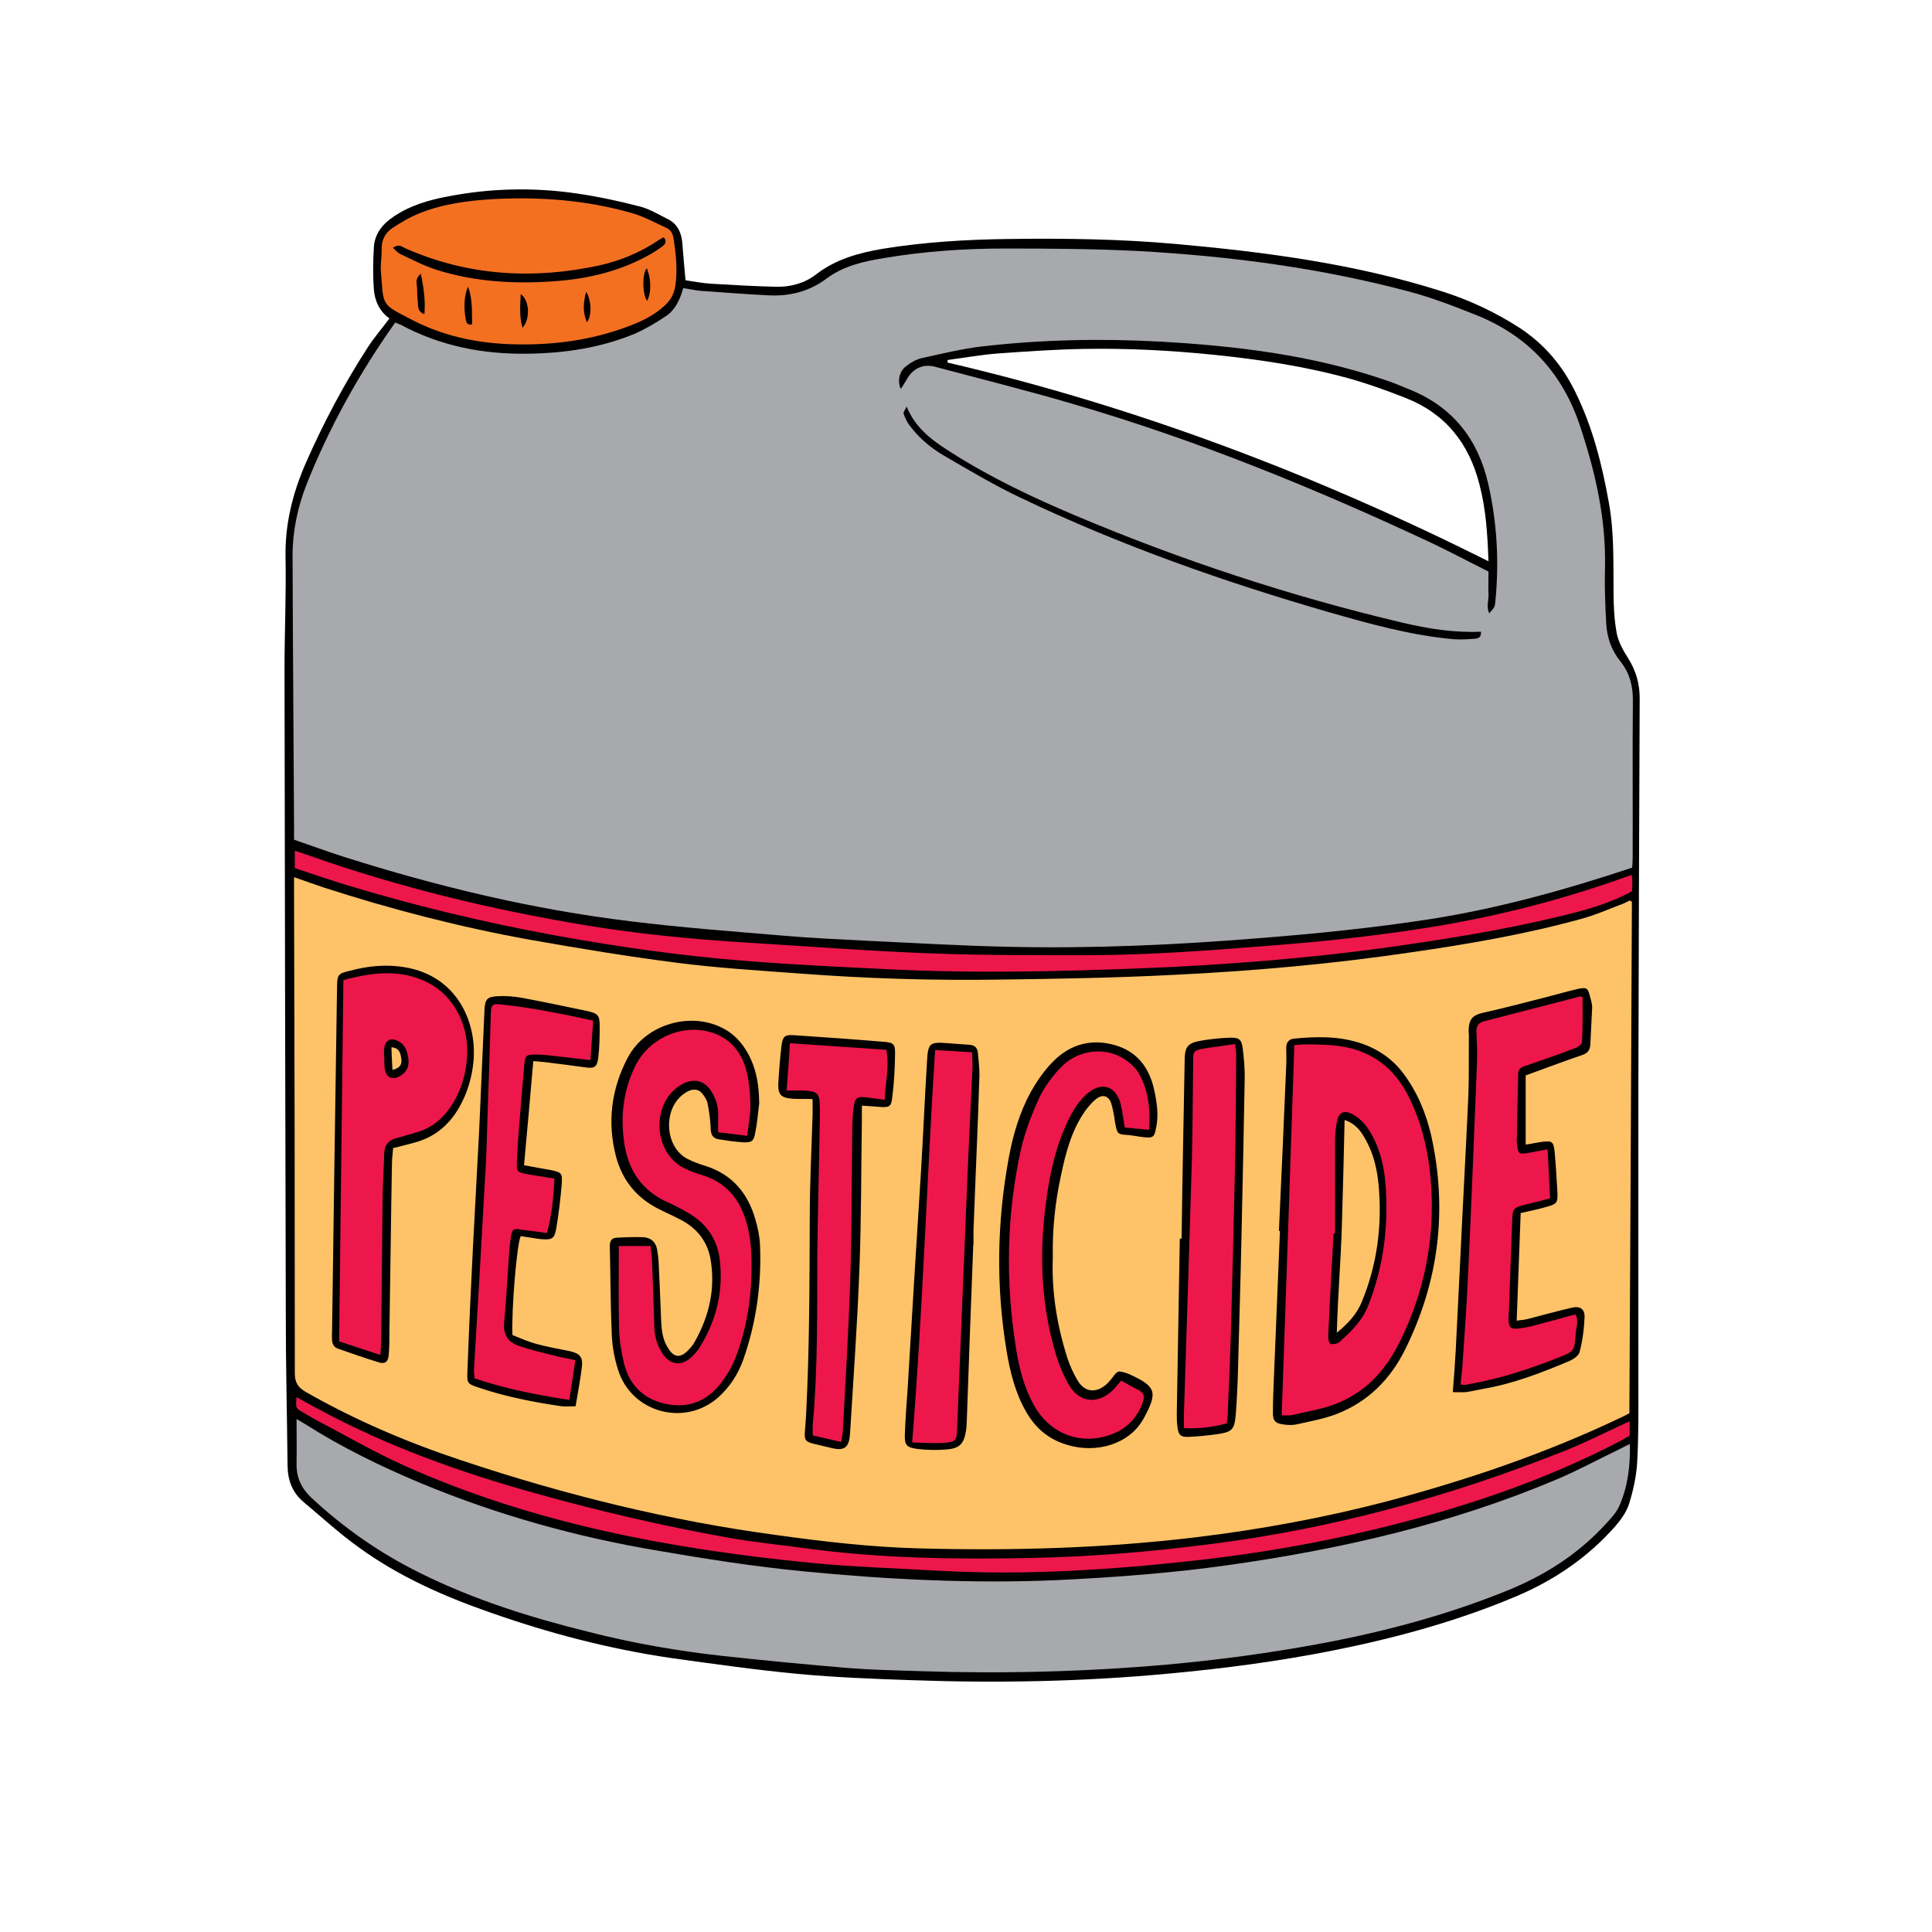 <svg xmlns="http://www.w3.org/2000/svg" xmlns:xlink="http://www.w3.org/1999/xlink" width="40" zoomAndPan="magnify" viewBox="0 0 30 30" height="40" preserveAspectRatio="xMidYMid meet" version="1.0"><defs><clipPath id="7208731080"><path d="M 4.418 2.902 L 25.465 2.902 L 25.465 26.129 L 4.418 26.129 Z M 4.418 2.902 " clip-rule="nonzero"/></clipPath><clipPath id="d33b780182"><path d="M 4.418 3 L 25.465 3 L 25.465 26 L 4.418 26 Z M 4.418 3 " clip-rule="nonzero"/></clipPath><clipPath id="27afe82c40"><path d="M 4.418 13 L 25.465 13 L 25.465 25 L 4.418 25 Z M 4.418 13 " clip-rule="nonzero"/></clipPath></defs><g clip-path="url(#7208731080)"><path fill="#000000" d="M 25.441 16.785 C 25.445 14.805 25.453 12.824 25.461 10.844 C 25.461 10.621 25.406 10.422 25.289 10.234 C 25.211 10.109 25.133 9.977 25.105 9.836 C 25.066 9.625 25.055 9.41 25.055 9.195 C 25.051 8.734 25.066 8.273 24.984 7.816 C 24.879 7.223 24.734 6.641 24.465 6.094 C 24.27 5.688 23.988 5.352 23.613 5.102 C 23.23 4.852 22.82 4.66 22.387 4.523 C 21.047 4.098 19.66 3.914 18.266 3.789 C 17.398 3.711 16.531 3.699 15.66 3.711 C 15.008 3.719 14.355 3.758 13.707 3.863 C 13.34 3.926 12.98 4.023 12.676 4.258 C 12.496 4.398 12.281 4.457 12.055 4.453 C 11.719 4.445 11.383 4.426 11.051 4.406 C 10.91 4.398 10.773 4.371 10.645 4.352 C 10.625 4.145 10.609 3.953 10.594 3.762 C 10.578 3.602 10.512 3.465 10.355 3.395 C 10.215 3.324 10.074 3.238 9.922 3.203 C 9.605 3.121 9.281 3.051 8.953 3.004 C 8.277 2.906 7.602 2.922 6.93 3.055 C 6.648 3.109 6.371 3.191 6.125 3.355 C 5.949 3.469 5.816 3.625 5.805 3.844 C 5.793 4.055 5.789 4.273 5.805 4.484 C 5.816 4.668 5.891 4.832 6.047 4.945 C 5.93 5.102 5.812 5.238 5.715 5.387 C 5.348 5.953 5.031 6.551 4.758 7.168 C 4.547 7.645 4.422 8.137 4.434 8.664 C 4.445 9.238 4.418 9.809 4.418 10.383 C 4.422 13.738 4.43 17.098 4.438 20.453 C 4.438 21.215 4.457 21.977 4.465 22.742 C 4.465 22.977 4.535 23.176 4.719 23.328 C 5 23.562 5.27 23.812 5.57 24.027 C 6.191 24.477 6.883 24.785 7.602 25.035 C 8.52 25.359 9.457 25.605 10.422 25.746 C 11.074 25.836 11.73 25.93 12.387 25.992 C 12.977 26.047 13.57 26.07 14.164 26.09 C 15.488 26.137 16.816 26.113 18.141 25.988 C 19 25.91 19.852 25.797 20.699 25.629 C 21.676 25.434 22.637 25.172 23.559 24.781 C 24.145 24.531 24.664 24.176 25.086 23.695 C 25.176 23.59 25.262 23.469 25.301 23.336 C 25.363 23.133 25.41 22.918 25.422 22.707 C 25.445 22.301 25.441 21.895 25.441 21.488 C 25.441 19.922 25.438 18.352 25.441 16.785 Z M 8.133 5.348 C 7.75 5.352 7.375 5.309 7.012 5.207 C 7.375 5.309 7.75 5.352 8.133 5.348 C 8.566 5.348 8.992 5.297 9.406 5.184 C 8.992 5.297 8.566 5.348 8.133 5.348 Z M 14.711 5.629 C 14.715 5.617 14.715 5.602 14.715 5.59 C 14.977 5.555 15.238 5.508 15.504 5.488 C 15.941 5.457 16.383 5.426 16.82 5.418 C 17.508 5.406 18.191 5.441 18.875 5.512 C 19.594 5.586 20.305 5.695 21 5.891 C 21.281 5.973 21.559 6.074 21.828 6.18 C 22.445 6.422 22.812 6.887 22.973 7.523 C 23.074 7.906 23.098 8.297 23.113 8.715 C 20.41 7.363 17.629 6.309 14.711 5.629 Z M 14.711 5.629 " fill-opacity="1" fill-rule="nonzero"/></g><g clip-path="url(#d33b780182)"><path fill="#a7a9ac" d="M 10.609 4.473 C 10.707 4.488 10.793 4.508 10.879 4.516 C 11.23 4.539 11.582 4.57 11.938 4.586 C 12.266 4.602 12.566 4.527 12.836 4.324 C 13.098 4.129 13.41 4.059 13.723 4.008 C 14.348 3.902 14.977 3.859 15.605 3.859 C 16.297 3.859 16.988 3.863 17.676 3.898 C 19.098 3.977 20.5 4.16 21.879 4.527 C 22.234 4.621 22.586 4.758 22.93 4.895 C 23.734 5.219 24.27 5.801 24.539 6.629 C 24.777 7.344 24.941 8.07 24.922 8.832 C 24.914 9.113 24.926 9.398 24.941 9.68 C 24.953 9.898 25.023 10.102 25.164 10.273 C 25.309 10.457 25.359 10.66 25.355 10.891 C 25.348 11.703 25.355 12.516 25.352 13.324 C 25.352 13.375 25.348 13.422 25.344 13.473 C 24.312 13.816 23.273 14.105 22.203 14.273 C 21.312 14.41 20.422 14.5 19.523 14.57 C 18.254 14.672 16.984 14.73 15.711 14.703 C 14.965 14.688 14.223 14.645 13.477 14.609 C 13.031 14.586 12.582 14.566 12.141 14.527 C 11.352 14.461 10.566 14.402 9.785 14.305 C 8.27 14.121 6.793 13.766 5.34 13.305 C 5.082 13.223 4.832 13.129 4.566 13.039 C 4.566 12.961 4.566 12.887 4.566 12.812 C 4.559 11.418 4.547 10.023 4.543 8.625 C 4.543 8.25 4.621 7.879 4.758 7.527 C 5.113 6.633 5.578 5.797 6.137 5.008 C 6.168 5.023 6.195 5.031 6.223 5.043 C 6.84 5.375 7.508 5.504 8.203 5.492 C 8.77 5.484 9.324 5.402 9.852 5.184 C 10.023 5.109 10.188 5.012 10.344 4.906 C 10.484 4.812 10.559 4.656 10.609 4.473 Z M 23.113 8.875 C 23.113 9.008 23.109 9.113 23.113 9.219 C 23.121 9.316 23.074 9.418 23.125 9.523 C 23.211 9.426 23.211 9.426 23.219 9.344 C 23.281 8.727 23.246 8.113 23.109 7.512 C 22.953 6.828 22.566 6.328 21.906 6.055 C 21.766 5.996 21.625 5.938 21.48 5.891 C 20.359 5.512 19.195 5.371 18.02 5.305 C 17.098 5.254 16.176 5.273 15.254 5.379 C 14.941 5.414 14.633 5.492 14.32 5.559 C 14.234 5.578 14.148 5.625 14.078 5.68 C 13.965 5.758 13.93 5.918 13.988 6.039 C 14.023 5.984 14.051 5.941 14.078 5.895 C 14.172 5.723 14.332 5.645 14.52 5.695 C 15.238 5.887 15.961 6.066 16.676 6.277 C 18.59 6.836 20.426 7.586 22.227 8.43 C 22.523 8.57 22.816 8.727 23.113 8.875 Z M 22.996 9.809 C 22.574 9.828 22.172 9.762 21.773 9.668 C 20.039 9.258 18.355 8.703 16.715 8.012 C 16.047 7.73 15.395 7.422 14.785 7.035 C 14.5 6.855 14.223 6.668 14.078 6.312 C 14.055 6.367 14.023 6.398 14.031 6.422 C 14.051 6.484 14.082 6.551 14.121 6.602 C 14.266 6.797 14.449 6.953 14.656 7.074 C 15.047 7.301 15.438 7.535 15.844 7.727 C 17.387 8.465 18.992 9.031 20.629 9.504 C 21.27 9.688 21.91 9.867 22.578 9.926 C 22.688 9.934 22.797 9.926 22.906 9.918 C 22.953 9.914 23.004 9.898 22.996 9.809 Z M 25.152 22.5 C 24.828 22.656 24.512 22.828 24.18 22.969 C 22.547 23.66 20.832 24.055 19.086 24.301 C 18.207 24.426 17.324 24.492 16.438 24.535 C 15.109 24.594 13.781 24.527 12.461 24.398 C 11.707 24.324 10.957 24.207 10.211 24.078 C 8.949 23.867 7.719 23.523 6.535 23.031 C 5.914 22.77 5.309 22.477 4.738 22.113 C 4.699 22.09 4.66 22.066 4.605 22.035 C 4.605 22.281 4.609 22.508 4.605 22.734 C 4.602 22.945 4.68 23.109 4.832 23.254 C 5.34 23.727 5.898 24.117 6.516 24.422 C 7.355 24.84 8.238 25.117 9.141 25.34 C 9.828 25.516 10.527 25.637 11.234 25.715 C 11.883 25.785 12.535 25.848 13.184 25.902 C 13.543 25.93 13.906 25.938 14.266 25.949 C 15.551 25.992 16.836 25.961 18.117 25.848 C 18.906 25.777 19.695 25.672 20.477 25.527 C 21.465 25.344 22.43 25.09 23.363 24.715 C 23.965 24.477 24.5 24.141 24.938 23.66 C 25.02 23.57 25.109 23.477 25.152 23.367 C 25.277 23.074 25.316 22.766 25.309 22.422 C 25.238 22.457 25.195 22.477 25.152 22.5 Z M 25.152 22.5 " fill-opacity="1" fill-rule="nonzero"/></g><path fill="#f37021" d="M 8.133 5.348 C 7.52 5.352 6.926 5.246 6.379 4.957 C 5.914 4.715 5.957 4.758 5.914 4.203 C 5.906 4.098 5.93 3.984 5.926 3.875 C 5.922 3.73 5.98 3.617 6.09 3.543 C 6.227 3.453 6.371 3.367 6.52 3.309 C 6.895 3.16 7.289 3.113 7.688 3.09 C 8.406 3.055 9.117 3.109 9.812 3.309 C 9.992 3.359 10.16 3.453 10.332 3.531 C 10.406 3.562 10.445 3.613 10.457 3.695 C 10.496 3.941 10.523 4.184 10.488 4.43 C 10.469 4.555 10.418 4.66 10.32 4.746 C 10.172 4.883 10 4.973 9.82 5.043 C 9.277 5.258 8.715 5.348 8.133 5.348 Z M 6.102 3.848 C 6.145 3.887 6.172 3.922 6.203 3.938 C 6.391 4.027 6.578 4.125 6.773 4.188 C 7.391 4.383 8.023 4.414 8.66 4.363 C 9.145 4.324 9.613 4.211 10.047 3.977 C 10.129 3.934 10.207 3.883 10.281 3.828 C 10.324 3.797 10.367 3.754 10.305 3.684 C 10.281 3.699 10.254 3.711 10.23 3.727 C 9.949 3.918 9.637 4.047 9.309 4.121 C 8.277 4.344 7.266 4.285 6.293 3.855 C 6.242 3.832 6.191 3.781 6.102 3.848 Z M 8.086 4.566 C 8.078 4.738 8.062 4.91 8.113 5.09 C 8.238 4.953 8.223 4.664 8.086 4.566 Z M 6.535 4.25 C 6.438 4.332 6.473 4.406 6.477 4.473 C 6.477 4.547 6.48 4.621 6.488 4.691 C 6.496 4.758 6.477 4.836 6.59 4.879 C 6.609 4.66 6.578 4.469 6.535 4.25 Z M 7.27 4.453 C 7.207 4.562 7.199 4.789 7.23 4.945 C 7.242 4.988 7.234 5.051 7.332 5.039 C 7.324 4.855 7.344 4.672 7.27 4.453 Z M 9.102 4.531 C 9.059 4.688 9.043 4.84 9.113 5.004 C 9.191 4.906 9.188 4.668 9.102 4.531 Z M 10.043 4.164 C 9.969 4.258 9.973 4.555 10.047 4.672 C 10.117 4.551 10.113 4.328 10.043 4.164 Z M 10.043 4.164 " fill-opacity="1" fill-rule="nonzero"/><g clip-path="url(#27afe82c40)"><path fill="#ed174c" d="M 4.578 13.48 C 4.578 13.387 4.578 13.309 4.578 13.211 C 4.664 13.238 4.738 13.262 4.812 13.289 C 6.207 13.781 7.637 14.125 9.09 14.367 C 9.922 14.504 10.762 14.586 11.605 14.637 C 12.562 14.695 13.52 14.77 14.48 14.805 C 15.305 14.836 16.129 14.832 16.957 14.832 C 17.898 14.828 18.836 14.754 19.773 14.68 C 20.629 14.613 21.477 14.52 22.324 14.379 C 23.277 14.219 24.211 13.98 25.125 13.66 C 25.191 13.637 25.258 13.613 25.336 13.586 C 25.344 13.637 25.348 13.668 25.348 13.695 C 25.348 13.746 25.344 13.793 25.34 13.84 C 24.988 14.035 24.613 14.133 24.23 14.227 C 23.328 14.445 22.41 14.59 21.492 14.719 C 20.277 14.883 19.059 14.98 17.84 15.031 C 16.492 15.086 15.148 15.117 13.805 15.051 C 13.066 15.016 12.324 14.98 11.59 14.922 C 10.59 14.844 9.598 14.703 8.609 14.523 C 7.527 14.324 6.461 14.07 5.406 13.75 C 5.133 13.668 4.863 13.574 4.578 13.48 Z M 4.703 21.93 C 4.754 21.961 4.805 21.992 4.859 22.023 C 5.332 22.27 5.793 22.539 6.277 22.758 C 8.281 23.656 10.406 24.051 12.574 24.266 C 13.242 24.332 13.914 24.352 14.586 24.391 C 15.941 24.465 17.289 24.375 18.633 24.223 C 19.539 24.121 20.434 23.965 21.32 23.754 C 22.656 23.434 23.953 23.008 25.176 22.367 C 25.223 22.34 25.27 22.312 25.305 22.293 C 25.305 22.211 25.305 22.148 25.305 22.07 C 25.25 22.094 25.211 22.113 25.176 22.129 C 24.879 22.266 24.59 22.414 24.289 22.531 C 22.516 23.238 20.688 23.738 18.793 23.977 C 17.883 24.094 16.969 24.172 16.051 24.191 C 14.871 24.215 13.691 24.203 12.52 24.043 C 12.117 23.988 11.715 23.949 11.32 23.879 C 10.312 23.699 9.32 23.469 8.34 23.195 C 7.156 22.867 6.008 22.457 4.926 21.871 C 4.828 21.82 4.727 21.762 4.605 21.695 C 4.59 21.867 4.59 21.867 4.703 21.93 Z M 9.613 20.629 C 9.617 20.812 9.648 20.996 9.691 21.176 C 9.773 21.5 9.984 21.715 10.309 21.793 C 10.645 21.875 10.941 21.781 11.164 21.516 C 11.277 21.379 11.371 21.219 11.43 21.059 C 11.617 20.562 11.684 20.043 11.668 19.52 C 11.664 19.336 11.641 19.152 11.59 18.977 C 11.488 18.617 11.27 18.359 10.902 18.246 C 10.805 18.219 10.707 18.18 10.613 18.133 C 10.148 17.895 10.109 17.152 10.547 16.863 C 10.574 16.848 10.598 16.832 10.629 16.816 C 10.797 16.746 10.941 16.785 11.043 16.941 C 11.121 17.062 11.16 17.195 11.152 17.344 C 11.148 17.414 11.152 17.488 11.152 17.582 C 11.301 17.598 11.441 17.617 11.602 17.637 C 11.625 17.453 11.656 17.293 11.652 17.137 C 11.648 16.953 11.629 16.766 11.582 16.594 C 11.488 16.281 11.285 16.078 10.957 16.008 C 10.535 15.922 10.074 16.145 9.875 16.531 C 9.688 16.902 9.633 17.301 9.688 17.711 C 9.742 18.148 9.953 18.484 10.367 18.668 C 10.473 18.715 10.578 18.77 10.676 18.828 C 10.961 18.988 11.137 19.234 11.176 19.559 C 11.234 20.039 11.129 20.488 10.879 20.898 C 10.84 20.969 10.785 21.031 10.727 21.082 C 10.574 21.219 10.402 21.191 10.289 21.02 C 10.207 20.895 10.164 20.754 10.16 20.605 C 10.148 20.273 10.141 19.941 10.125 19.609 C 10.125 19.527 10.109 19.445 10.102 19.348 C 9.922 19.348 9.766 19.348 9.609 19.348 C 9.609 19.797 9.602 20.211 9.613 20.629 Z M 17.281 21.586 C 17.051 21.809 16.766 21.785 16.602 21.512 C 16.516 21.363 16.449 21.203 16.398 21.039 C 16.152 20.223 16.133 19.395 16.258 18.559 C 16.312 18.191 16.391 17.832 16.543 17.492 C 16.625 17.309 16.719 17.125 16.875 16.988 C 17.105 16.785 17.336 16.859 17.406 17.16 C 17.43 17.273 17.445 17.387 17.465 17.508 C 17.59 17.52 17.711 17.531 17.844 17.543 C 17.863 17.223 17.836 16.918 17.672 16.648 C 17.609 16.551 17.504 16.465 17.398 16.41 C 17.102 16.254 16.711 16.32 16.469 16.578 C 16.336 16.719 16.215 16.883 16.133 17.055 C 16.016 17.316 15.91 17.59 15.848 17.871 C 15.625 18.898 15.613 19.93 15.781 20.965 C 15.832 21.266 15.906 21.555 16.055 21.82 C 16.281 22.23 16.711 22.426 17.16 22.305 C 17.441 22.23 17.645 22.059 17.746 21.773 C 17.773 21.695 17.77 21.633 17.688 21.59 C 17.594 21.543 17.504 21.492 17.41 21.438 C 17.352 21.504 17.32 21.547 17.281 21.586 Z M 24.535 15.473 C 24.035 15.602 23.539 15.73 23.043 15.859 C 22.949 15.883 22.922 15.941 22.926 16.035 C 22.934 16.195 22.941 16.355 22.934 16.516 C 22.891 17.605 22.848 18.691 22.797 19.777 C 22.777 20.262 22.738 20.746 22.707 21.23 C 22.699 21.32 22.688 21.406 22.68 21.5 C 22.715 21.5 22.734 21.504 22.754 21.504 C 22.789 21.5 22.824 21.492 22.859 21.484 C 23.312 21.402 23.746 21.258 24.176 21.09 C 24.445 20.984 24.449 20.988 24.469 20.695 C 24.477 20.602 24.52 20.504 24.461 20.41 C 24.227 20.473 24.004 20.535 23.781 20.594 C 23.715 20.609 23.648 20.621 23.582 20.629 C 23.457 20.641 23.426 20.613 23.426 20.492 C 23.422 20.449 23.426 20.406 23.43 20.363 C 23.445 19.902 23.465 19.441 23.48 18.98 C 23.488 18.762 23.488 18.754 23.711 18.699 C 23.828 18.672 23.941 18.641 24.07 18.609 C 24.059 18.352 24.043 18.105 24.031 17.848 C 23.91 17.867 23.809 17.891 23.707 17.906 C 23.59 17.926 23.57 17.906 23.559 17.785 C 23.551 17.742 23.551 17.699 23.555 17.656 C 23.559 17.332 23.566 17.004 23.574 16.68 C 23.574 16.613 23.605 16.578 23.664 16.559 C 23.738 16.531 23.816 16.508 23.891 16.48 C 24.086 16.414 24.281 16.344 24.473 16.27 C 24.512 16.254 24.566 16.211 24.566 16.176 C 24.578 15.945 24.574 15.715 24.574 15.484 C 24.555 15.477 24.543 15.469 24.535 15.473 Z M 8.613 21.051 C 8.43 21.008 8.246 20.961 8.066 20.902 C 7.898 20.848 7.812 20.734 7.828 20.543 C 7.859 20.219 7.875 19.891 7.898 19.57 C 7.906 19.445 7.914 19.324 7.934 19.203 C 7.953 19.082 7.973 19.074 8.094 19.094 C 8.227 19.109 8.355 19.129 8.492 19.145 C 8.574 18.855 8.594 18.586 8.609 18.301 C 8.465 18.277 8.332 18.258 8.199 18.234 C 8.023 18.203 8.02 18.195 8.027 18.02 C 8.035 17.836 8.047 17.652 8.062 17.469 C 8.09 17.156 8.113 16.844 8.141 16.531 C 8.156 16.391 8.172 16.375 8.312 16.375 C 8.402 16.375 8.496 16.383 8.586 16.395 C 8.773 16.414 8.957 16.438 9.168 16.461 C 9.184 16.25 9.195 16.059 9.211 15.848 C 8.996 15.805 8.801 15.758 8.605 15.723 C 8.332 15.672 8.062 15.625 7.789 15.598 C 7.637 15.578 7.625 15.605 7.621 15.762 C 7.605 16.328 7.586 16.891 7.566 17.457 C 7.559 17.762 7.547 18.07 7.527 18.379 C 7.473 19.348 7.418 20.316 7.359 21.285 C 7.359 21.32 7.367 21.355 7.367 21.402 C 7.848 21.566 8.336 21.66 8.84 21.738 C 8.875 21.52 8.902 21.328 8.934 21.121 C 8.805 21.09 8.707 21.078 8.613 21.051 Z M 13.086 22.242 C 13.129 21.457 13.176 20.668 13.203 19.883 C 13.227 19.102 13.223 18.324 13.234 17.539 C 13.234 17.441 13.238 17.344 13.25 17.246 C 13.27 17.035 13.297 17.016 13.504 17.047 C 13.574 17.055 13.645 17.066 13.738 17.078 C 13.746 16.812 13.816 16.566 13.762 16.301 C 13.258 16.266 12.77 16.234 12.266 16.199 C 12.25 16.457 12.234 16.684 12.215 16.934 C 12.324 16.934 12.41 16.93 12.496 16.934 C 12.695 16.949 12.727 16.977 12.73 17.18 C 12.734 17.246 12.73 17.312 12.73 17.383 C 12.719 18.09 12.699 18.797 12.691 19.504 C 12.688 20.375 12.699 21.25 12.621 22.121 C 12.617 22.172 12.621 22.227 12.621 22.289 C 12.77 22.324 12.902 22.355 13.062 22.391 C 13.07 22.324 13.082 22.281 13.086 22.242 Z M 20.062 21.973 C 20.281 21.922 20.504 21.887 20.715 21.809 C 21.207 21.629 21.531 21.266 21.754 20.797 C 22.121 20.043 22.277 19.242 22.223 18.406 C 22.191 17.926 22.09 17.457 21.871 17.023 C 21.719 16.723 21.504 16.488 21.191 16.352 C 20.988 16.262 20.77 16.23 20.551 16.223 C 20.395 16.215 20.238 16.211 20.098 16.23 C 20.035 18.16 19.969 20.059 19.902 21.977 C 19.957 21.977 20.012 21.984 20.062 21.973 Z M 20.73 17.699 C 20.734 17.594 20.742 17.488 20.766 17.391 C 20.793 17.27 20.879 17.238 20.992 17.297 C 21.156 17.379 21.258 17.527 21.336 17.688 C 21.441 17.902 21.492 18.129 21.512 18.363 C 21.566 19.023 21.488 19.664 21.242 20.281 C 21.152 20.512 20.98 20.676 20.801 20.836 C 20.77 20.867 20.703 20.879 20.66 20.867 C 20.637 20.863 20.621 20.781 20.625 20.738 C 20.648 20.211 20.68 19.684 20.707 19.156 C 20.715 19.156 20.723 19.156 20.73 19.156 C 20.73 18.668 20.73 18.184 20.73 17.699 Z M 18.719 16.277 C 18.5 16.312 18.531 16.344 18.527 16.52 C 18.52 17.012 18.52 17.504 18.508 17.992 C 18.469 19.32 18.426 20.648 18.383 21.977 C 18.383 22.035 18.383 22.098 18.383 22.176 C 18.621 22.188 18.832 22.16 19.051 22.102 C 19.059 22.027 19.066 21.961 19.066 21.895 C 19.082 21.496 19.102 21.098 19.113 20.695 C 19.137 19.855 19.156 19.012 19.176 18.168 C 19.188 17.59 19.191 17.016 19.195 16.434 C 19.199 16.367 19.188 16.305 19.18 16.211 C 19.004 16.238 18.863 16.258 18.719 16.277 Z M 14.164 22.398 C 14.328 22.402 14.48 22.414 14.629 22.406 C 14.848 22.391 14.855 22.379 14.863 22.164 C 14.91 21.016 14.957 19.867 15.004 18.719 C 15.031 18.023 15.066 17.328 15.098 16.637 C 15.105 16.539 15.098 16.445 15.094 16.34 C 14.898 16.328 14.723 16.316 14.52 16.305 C 14.391 18.34 14.328 20.359 14.164 22.398 Z M 5.918 20.887 C 5.926 20.117 5.934 19.352 5.941 18.582 C 5.945 18.359 5.961 18.141 5.965 17.918 C 5.969 17.789 6.023 17.711 6.145 17.676 C 6.246 17.648 6.344 17.621 6.445 17.59 C 6.641 17.539 6.801 17.434 6.93 17.277 C 7.125 17.035 7.223 16.754 7.25 16.449 C 7.297 15.938 7.055 15.469 6.645 15.258 C 6.219 15.043 5.781 15.098 5.332 15.219 C 5.309 17.09 5.289 18.949 5.266 20.828 C 5.48 20.898 5.684 20.969 5.906 21.039 C 5.91 20.969 5.914 20.926 5.918 20.887 Z M 5.965 16.289 C 5.977 16.164 6.055 16.109 6.16 16.156 C 6.281 16.203 6.324 16.312 6.34 16.43 C 6.355 16.543 6.328 16.637 6.227 16.699 C 6.098 16.785 5.988 16.734 5.973 16.582 C 5.965 16.527 5.969 16.469 5.969 16.414 C 5.969 16.414 5.965 16.414 5.961 16.414 C 5.965 16.371 5.961 16.328 5.965 16.289 Z M 5.965 16.289 " fill-opacity="1" fill-rule="nonzero"/><path fill="#fec368" d="M 20.879 17.391 C 21.062 17.453 21.141 17.578 21.211 17.707 C 21.328 17.918 21.383 18.152 21.406 18.391 C 21.465 19.023 21.387 19.637 21.141 20.227 C 21.062 20.41 20.938 20.547 20.758 20.695 C 20.773 20.125 20.82 19.586 20.836 19.047 C 20.852 18.5 20.867 17.957 20.879 17.391 Z M 4.566 13.816 C 4.574 16.316 4.578 18.82 4.578 21.324 C 4.578 21.465 4.625 21.543 4.746 21.613 C 5.52 22.055 6.336 22.402 7.176 22.68 C 8.766 23.211 10.391 23.613 12.055 23.836 C 12.785 23.938 13.52 24.023 14.262 24.043 C 15.699 24.082 17.137 24.043 18.566 23.871 C 19.574 23.75 20.57 23.566 21.551 23.309 C 22.785 22.98 23.984 22.574 25.137 22.027 C 25.199 22 25.254 21.969 25.301 21.945 C 25.316 19.285 25.328 16.648 25.34 14.012 C 25.34 14.004 25.336 13.996 25.332 13.996 C 25.328 13.992 25.32 13.992 25.305 13.984 C 25.258 14.008 25.203 14.035 25.145 14.055 C 24.953 14.129 24.762 14.211 24.562 14.266 C 23.688 14.508 22.797 14.66 21.902 14.789 C 20.684 14.969 19.461 15.078 18.234 15.137 C 17.332 15.184 16.426 15.199 15.52 15.211 C 14.484 15.227 13.453 15.195 12.422 15.117 C 11.781 15.07 11.141 15.031 10.504 14.949 C 9.746 14.852 8.992 14.727 8.238 14.594 C 7.148 14.398 6.078 14.121 5.027 13.781 C 4.883 13.734 4.738 13.68 4.566 13.621 C 4.566 13.707 4.566 13.758 4.566 13.816 Z M 11.727 17.59 C 11.703 17.723 11.676 17.742 11.539 17.738 C 11.41 17.73 11.285 17.711 11.16 17.691 C 11.066 17.676 11.035 17.613 11.035 17.516 C 11.031 17.391 11.012 17.262 10.988 17.137 C 10.98 17.086 10.945 17.035 10.914 16.992 C 10.859 16.918 10.785 16.902 10.699 16.938 C 10.676 16.949 10.656 16.957 10.637 16.973 C 10.289 17.195 10.312 17.809 10.676 17.996 C 10.77 18.043 10.867 18.078 10.969 18.109 C 11.375 18.242 11.617 18.535 11.73 18.938 C 11.766 19.059 11.793 19.188 11.801 19.316 C 11.828 19.93 11.746 20.527 11.543 21.109 C 11.461 21.34 11.332 21.539 11.148 21.703 C 10.629 22.156 9.809 21.938 9.598 21.273 C 9.543 21.102 9.508 20.914 9.5 20.734 C 9.48 20.273 9.48 19.812 9.469 19.352 C 9.469 19.266 9.5 19.219 9.582 19.219 C 9.719 19.211 9.852 19.207 9.984 19.211 C 10.102 19.215 10.18 19.281 10.203 19.398 C 10.215 19.465 10.223 19.531 10.227 19.598 C 10.242 19.898 10.254 20.199 10.266 20.5 C 10.273 20.656 10.289 20.809 10.379 20.941 C 10.465 21.078 10.559 21.09 10.676 20.977 C 10.719 20.934 10.762 20.887 10.789 20.832 C 11.016 20.43 11.113 20 11.031 19.539 C 10.98 19.277 10.828 19.082 10.594 18.953 C 10.473 18.887 10.34 18.832 10.215 18.766 C 9.879 18.594 9.664 18.324 9.566 17.961 C 9.426 17.426 9.492 16.91 9.746 16.426 C 10.023 15.898 10.742 15.691 11.258 15.984 C 11.445 16.09 11.57 16.254 11.66 16.449 C 11.75 16.652 11.785 16.855 11.789 17.133 C 11.77 17.289 11.758 17.441 11.727 17.59 Z M 16.574 21.086 C 16.613 21.207 16.668 21.328 16.734 21.438 C 16.844 21.621 17.02 21.637 17.18 21.496 C 17.211 21.469 17.238 21.434 17.266 21.402 C 17.355 21.281 17.355 21.281 17.488 21.32 C 17.504 21.328 17.523 21.332 17.539 21.34 C 17.945 21.527 17.988 21.609 17.758 22.027 C 17.543 22.422 17.027 22.578 16.566 22.434 C 16.289 22.352 16.082 22.18 15.938 21.93 C 15.766 21.633 15.684 21.305 15.629 20.969 C 15.465 19.973 15.48 18.977 15.664 17.98 C 15.73 17.621 15.832 17.273 16.008 16.953 C 16.105 16.781 16.223 16.609 16.367 16.469 C 16.629 16.211 16.957 16.125 17.316 16.23 C 17.652 16.328 17.84 16.57 17.918 16.906 C 17.965 17.113 17.996 17.32 17.949 17.527 C 17.926 17.652 17.902 17.672 17.777 17.66 C 17.691 17.652 17.609 17.633 17.523 17.625 C 17.348 17.613 17.352 17.613 17.316 17.438 C 17.301 17.332 17.285 17.23 17.254 17.129 C 17.215 17.02 17.129 16.988 17.035 17.055 C 16.965 17.105 16.902 17.18 16.848 17.254 C 16.637 17.555 16.547 17.906 16.473 18.262 C 16.383 18.672 16.34 19.09 16.348 19.531 C 16.328 20.047 16.41 20.574 16.574 21.086 Z M 22.605 20.961 C 22.641 20.273 22.672 19.586 22.707 18.898 C 22.738 18.266 22.773 17.637 22.801 17 C 22.812 16.695 22.805 16.387 22.809 16.082 C 22.809 16.059 22.805 16.031 22.805 16.008 C 22.805 15.832 22.867 15.766 23.012 15.73 C 23.344 15.656 23.676 15.57 24.008 15.484 C 24.172 15.441 24.336 15.395 24.504 15.355 C 24.641 15.328 24.656 15.34 24.691 15.48 C 24.707 15.535 24.723 15.59 24.723 15.645 C 24.715 15.836 24.703 16.023 24.695 16.215 C 24.691 16.293 24.664 16.348 24.578 16.379 C 24.289 16.477 24.004 16.586 23.691 16.699 C 23.691 17.035 23.691 17.395 23.691 17.773 C 23.773 17.762 23.859 17.742 23.949 17.73 C 24.102 17.711 24.125 17.727 24.141 17.895 C 24.16 18.102 24.172 18.312 24.184 18.52 C 24.191 18.676 24.172 18.695 24.023 18.738 C 23.887 18.777 23.754 18.805 23.613 18.836 C 23.594 19.395 23.57 19.941 23.551 20.508 C 23.613 20.496 23.68 20.496 23.738 20.477 C 23.957 20.422 24.176 20.359 24.395 20.309 C 24.527 20.273 24.609 20.32 24.605 20.453 C 24.598 20.633 24.574 20.82 24.527 20.996 C 24.512 21.055 24.422 21.113 24.352 21.141 C 23.926 21.32 23.492 21.488 23.031 21.566 C 22.941 21.582 22.852 21.605 22.762 21.617 C 22.703 21.621 22.645 21.617 22.559 21.617 C 22.578 21.379 22.594 21.168 22.605 20.961 Z M 8.324 20.867 C 8.496 20.914 8.672 20.945 8.844 20.98 C 9.004 21.016 9.055 21.07 9.035 21.23 C 9.012 21.426 8.973 21.617 8.938 21.836 C 8.859 21.836 8.789 21.844 8.719 21.836 C 8.285 21.773 7.852 21.688 7.434 21.547 C 7.258 21.488 7.25 21.48 7.258 21.301 C 7.281 20.656 7.312 20.008 7.344 19.367 C 7.375 18.758 7.41 18.152 7.441 17.543 C 7.469 16.922 7.496 16.305 7.523 15.684 C 7.531 15.516 7.562 15.477 7.73 15.469 C 7.852 15.461 7.977 15.473 8.094 15.492 C 8.438 15.555 8.777 15.629 9.117 15.699 C 9.285 15.738 9.312 15.762 9.312 15.934 C 9.312 16.102 9.309 16.266 9.289 16.43 C 9.27 16.57 9.23 16.594 9.09 16.574 C 8.891 16.547 8.688 16.52 8.488 16.496 C 8.43 16.488 8.367 16.484 8.281 16.477 C 8.234 17.016 8.188 17.543 8.137 18.094 C 8.273 18.121 8.41 18.141 8.547 18.168 C 8.719 18.203 8.734 18.215 8.723 18.383 C 8.703 18.617 8.676 18.848 8.637 19.078 C 8.609 19.234 8.574 19.254 8.41 19.242 C 8.355 19.238 8.301 19.227 8.246 19.219 C 8.191 19.211 8.137 19.203 8.086 19.195 C 8.027 19.305 7.941 20.32 7.957 20.73 C 8.074 20.777 8.195 20.832 8.324 20.867 Z M 12.316 17.062 C 12.121 17.047 12.078 17 12.086 16.812 C 12.098 16.613 12.113 16.418 12.137 16.223 C 12.156 16.094 12.188 16.066 12.32 16.074 C 12.785 16.105 13.246 16.137 13.711 16.176 C 13.883 16.188 13.902 16.211 13.898 16.379 C 13.895 16.598 13.883 16.82 13.855 17.039 C 13.84 17.184 13.809 17.199 13.66 17.188 C 13.578 17.18 13.492 17.176 13.383 17.168 C 13.383 17.262 13.383 17.332 13.383 17.402 C 13.371 18.18 13.375 18.953 13.344 19.727 C 13.312 20.574 13.25 21.418 13.199 22.266 C 13.184 22.477 13.113 22.535 12.91 22.484 C 12.41 22.359 12.492 22.453 12.516 21.988 C 12.57 20.957 12.57 19.926 12.574 18.895 C 12.574 18.371 12.602 17.848 12.617 17.328 C 12.621 17.25 12.617 17.168 12.617 17.066 C 12.5 17.062 12.406 17.066 12.316 17.062 Z M 19.973 16.531 C 19.977 16.445 19.973 16.363 19.973 16.277 C 19.969 16.195 20.008 16.141 20.082 16.129 C 20.43 16.094 20.777 16.086 21.117 16.195 C 21.383 16.281 21.613 16.434 21.785 16.66 C 22.004 16.949 22.141 17.277 22.223 17.629 C 22.48 18.785 22.344 19.898 21.816 20.961 C 21.586 21.422 21.238 21.77 20.754 21.957 C 20.559 22.031 20.348 22.07 20.137 22.117 C 20.066 22.133 19.992 22.129 19.918 22.117 C 19.801 22.102 19.762 22.055 19.766 21.93 C 19.766 21.754 19.773 21.574 19.781 21.398 C 19.812 20.637 19.844 19.875 19.875 19.113 C 19.871 19.113 19.863 19.113 19.859 19.113 C 19.898 18.254 19.938 17.391 19.973 16.531 Z M 18.395 16.488 C 18.395 16.25 18.434 16.195 18.668 16.156 C 18.812 16.133 18.961 16.117 19.105 16.113 C 19.242 16.109 19.281 16.145 19.297 16.281 C 19.316 16.43 19.328 16.578 19.328 16.723 C 19.312 17.559 19.297 18.395 19.277 19.23 C 19.262 19.961 19.238 20.695 19.219 21.426 C 19.211 21.609 19.203 21.793 19.188 21.977 C 19.168 22.191 19.133 22.234 18.926 22.266 C 18.77 22.289 18.613 22.305 18.453 22.312 C 18.336 22.316 18.301 22.285 18.285 22.168 C 18.273 22.094 18.273 22.02 18.273 21.945 C 18.289 21.043 18.305 20.141 18.32 19.234 C 18.328 19.234 18.336 19.234 18.348 19.234 C 18.359 18.316 18.379 17.402 18.395 16.488 Z M 15.012 22.07 C 15.008 22.121 15.008 22.172 15 22.219 C 14.965 22.426 14.898 22.492 14.691 22.508 C 14.543 22.52 14.395 22.516 14.254 22.5 C 14.07 22.477 14.043 22.438 14.051 22.258 C 14.059 22.027 14.078 21.793 14.094 21.559 C 14.16 20.438 14.23 19.312 14.301 18.191 C 14.336 17.621 14.359 17.051 14.395 16.477 C 14.41 16.195 14.438 16.176 14.719 16.199 C 14.828 16.207 14.938 16.215 15.047 16.223 C 15.125 16.227 15.176 16.262 15.184 16.344 C 15.195 16.477 15.215 16.613 15.207 16.746 C 15.184 17.492 15.148 18.242 15.121 18.992 C 15.113 19.102 15.117 19.215 15.117 19.324 C 15.117 19.324 15.113 19.324 15.113 19.324 C 15.078 20.242 15.043 21.156 15.012 22.07 Z M 6.086 18.078 C 6.07 18.945 6.062 19.809 6.047 20.68 C 6.047 20.801 6.047 20.926 6.035 21.047 C 6.027 21.145 5.977 21.184 5.887 21.156 C 5.672 21.09 5.457 21.016 5.246 20.941 C 5.18 20.918 5.156 20.863 5.156 20.797 C 5.156 20.758 5.152 20.723 5.156 20.684 C 5.18 18.891 5.207 17.094 5.234 15.301 C 5.238 15.137 5.254 15.117 5.418 15.078 C 5.703 15 5.996 14.969 6.289 15.02 C 7.086 15.152 7.41 15.859 7.352 16.484 C 7.328 16.73 7.258 16.969 7.137 17.184 C 6.988 17.449 6.777 17.637 6.488 17.727 C 6.375 17.762 6.254 17.789 6.105 17.828 C 6.098 17.91 6.086 17.992 6.086 18.078 Z M 6.094 16.613 C 6.086 16.488 6.082 16.379 6.078 16.262 C 6.199 16.27 6.219 16.352 6.23 16.434 C 6.246 16.516 6.219 16.586 6.094 16.613 Z M 6.094 16.613 " fill-opacity="1" fill-rule="nonzero"/></g></svg>
